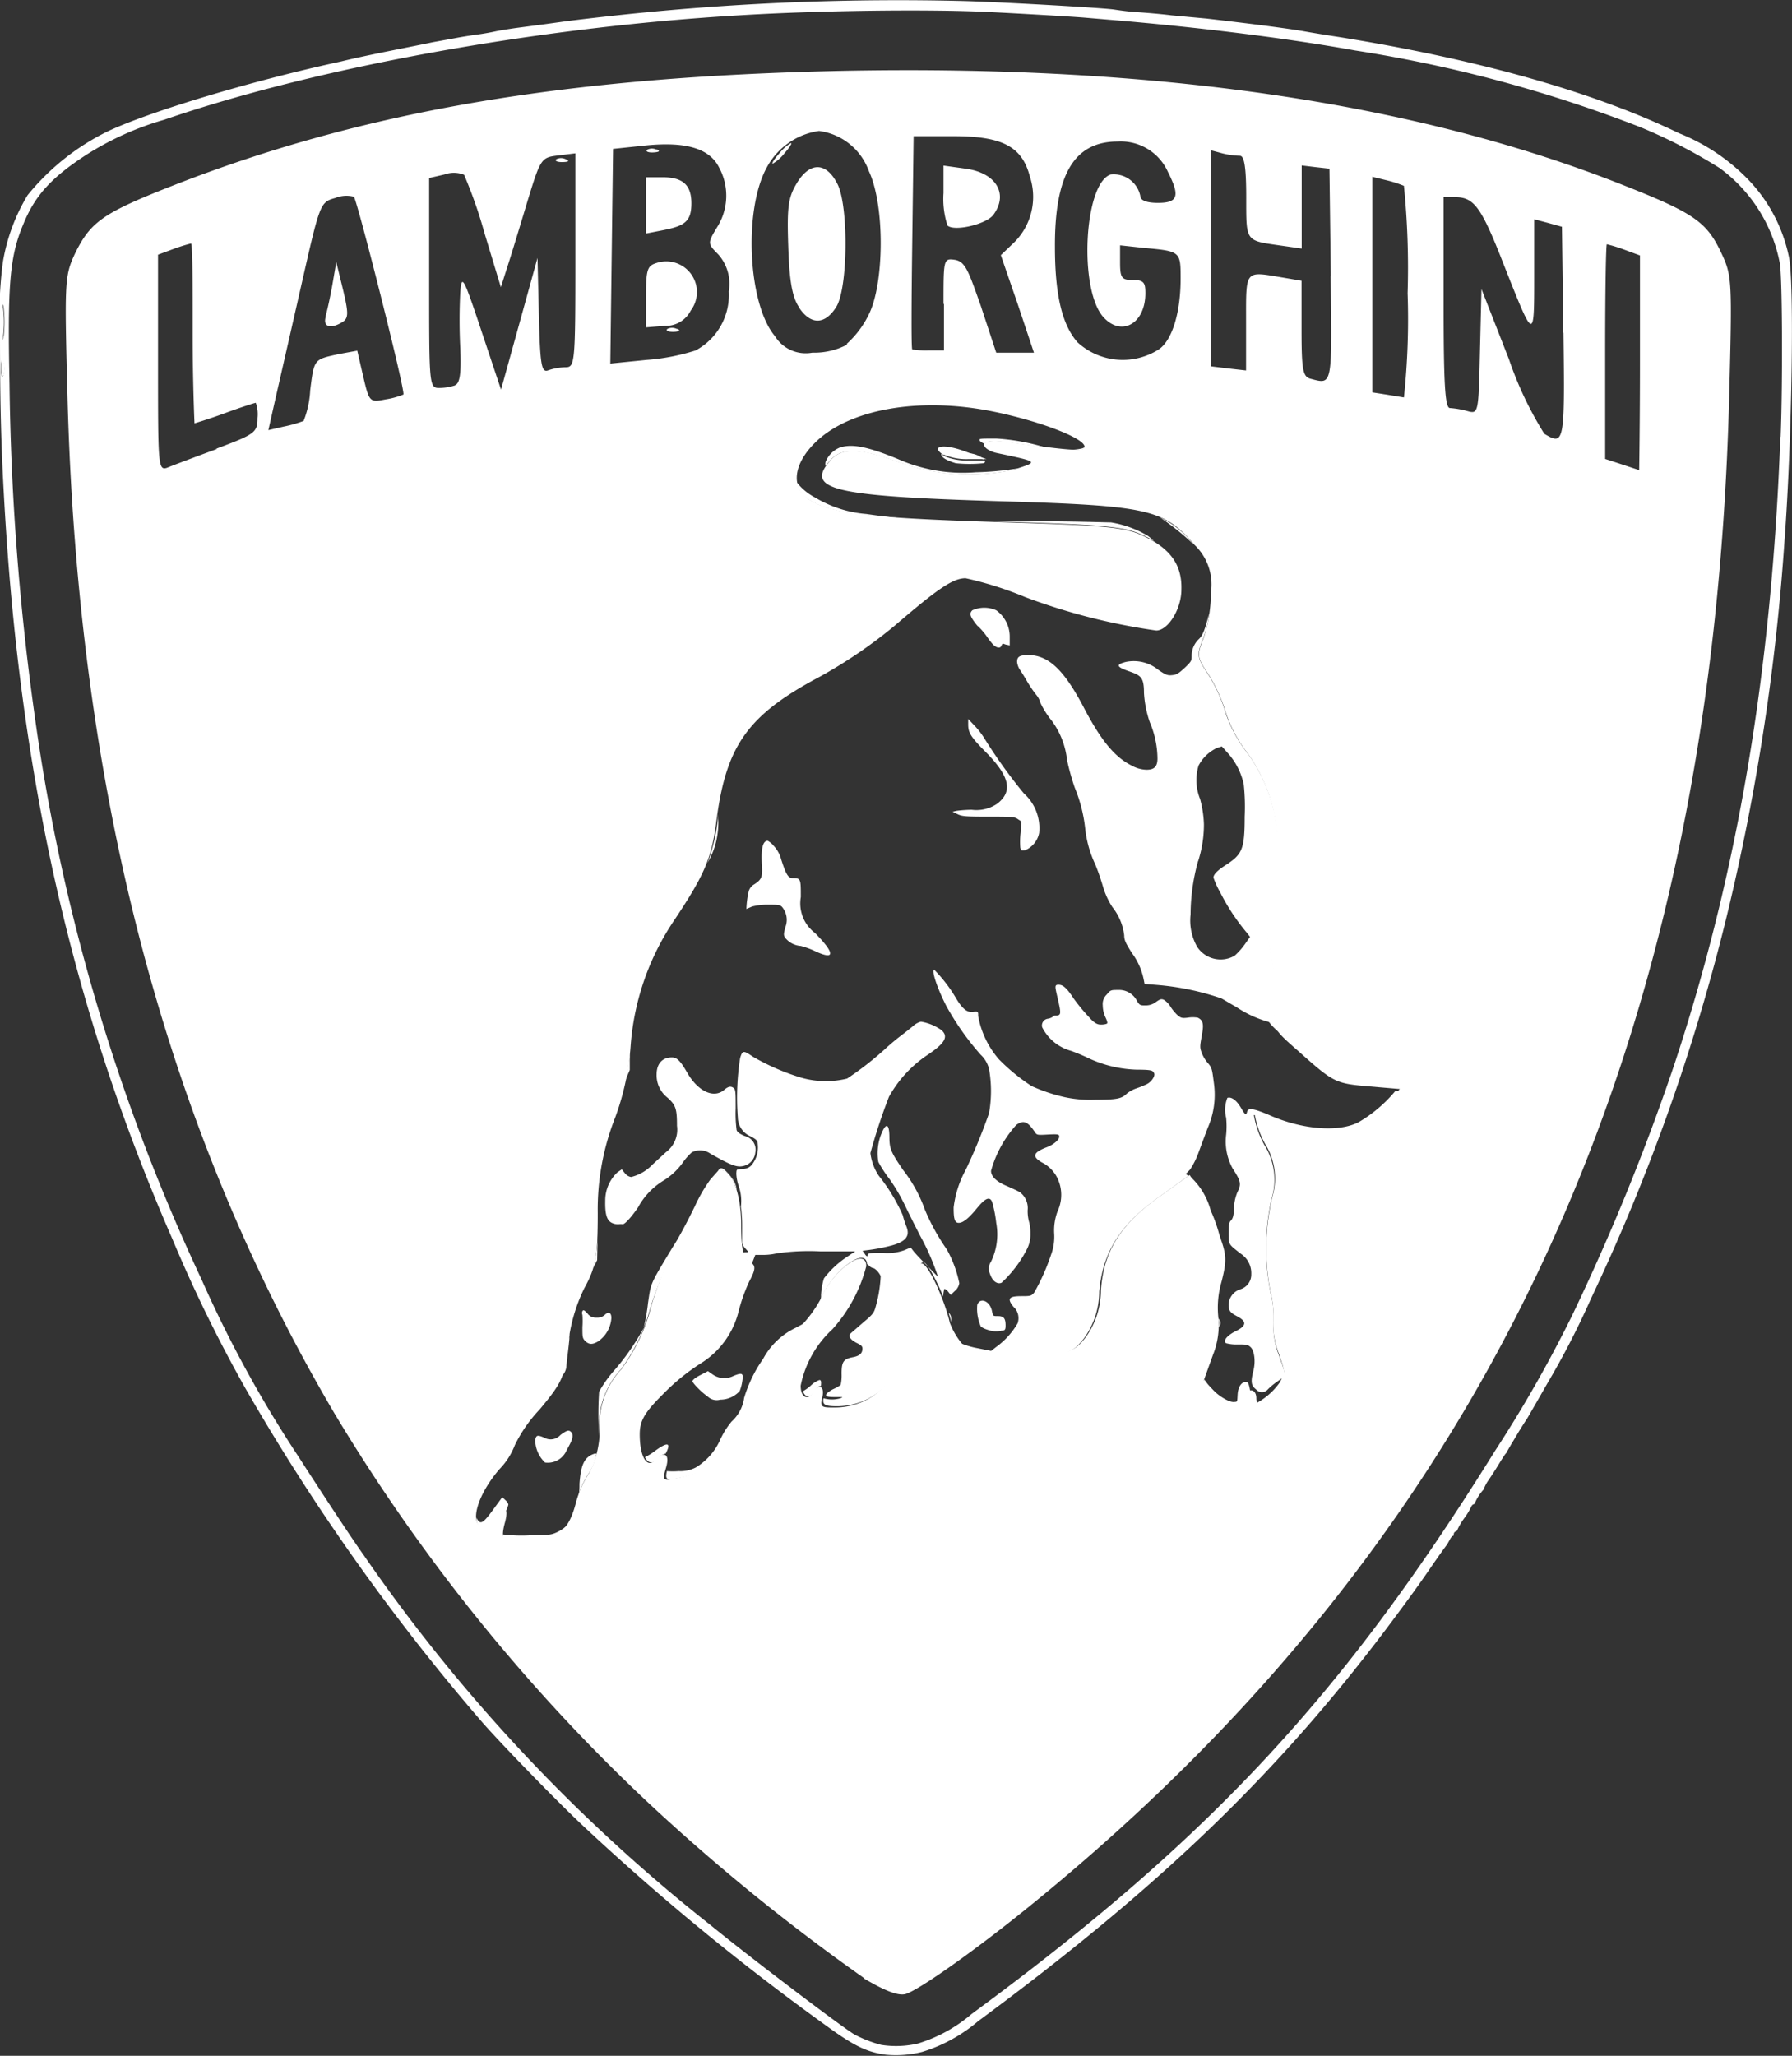 <svg xmlns="http://www.w3.org/2000/svg" viewBox="0 0 116.92 134.07">
    <rect x="0" y="0" width="116.92" height="134.07" fill="#333333" stroke="none"/>
    <defs><style>.cls-1{fill:#fff;}</style></defs>
    <g id="Réteg_2" data-name="Réteg 2">
        <g id="Réteg_1" data-name="Réteg 1">
            <path class="cls-1" d="M44.17,21.46a.67.67,0,0,0-.64,0c-.1.12.09.19.44.18s.46-.1.2-.2ZM36.92,10.39a.67.67,0,0,0-.63,0c-.11.11.09.19.44.18S37.19,10.5,36.92,10.39ZM51.18,10c.33-.37.52-.67.43-.67a2.62,2.62,0,0,0-.76.67c-.33.37-.52.67-.43.67A2.62,2.62,0,0,0,51.18,10Zm-8.33-.23a.67.67,0,0,0-.63,0c-.11.11.08.19.43.17s.46-.09.2-.2Z"/>
            <path class="cls-1" d="M63.8,34l1.08,0c7.66.24,8.57.34,9.9,1,.19.09.35.19.51.28a4.32,4.32,0,0,0-.42-.35,6.92,6.92,0,0,0-2.38-.86c-.29,0-2.5-.08-5.27-.08C65.9,34,64.79,34,63.8,34Z"/>
            <path class="cls-1" d="M75.68,33.74a16.51,16.51,0,0,1,2.19,1.76A6,6,0,0,0,75.68,33.74Z"/>
            <path class="cls-1" d="M64,29.81a1.65,1.65,0,0,0-.8-.25l-.16,0,1.15.41A1.33,1.33,0,0,0,64,29.81Z"/>
            <path class="cls-1" d="M64.23,28.94c.1-.18.59-.21,1.51-.09l2.66.35-.14,0A13.63,13.63,0,0,0,65,28.6c-.94,0-1.09,0-1.09.08S64,28.84,64.23,28.94Z"/>
            <path class="cls-1" d="M61.67,29.2a4.5,4.5,0,0,1,.59.11A.73.73,0,0,0,61.67,29.2Z"/>
            <path class="cls-1" d="M73.45,43.17c-.66.17-.61.32.19.6s1,.39,1,1.43a7.09,7.09,0,0,0,.38,1.9,6.2,6.2,0,0,1,.5,2.36c0,.56-.23.74-.72.74a2.14,2.14,0,0,1-1-.29c-1.07-.55-1.93-1.59-3-3.6-1.31-2.54-2.32-3.54-3.63-3.59-.62,0-.81.08-.81.44a1.12,1.12,0,0,0,.18.51c.11.16.34.53.51.83a8.57,8.57,0,0,0,.54.79,1.36,1.36,0,0,1,.29.54A5.72,5.72,0,0,0,68.62,47a5.24,5.24,0,0,1,1,2.57,15.83,15.83,0,0,0,.5,1.79A9.7,9.7,0,0,1,70.8,54a7.31,7.31,0,0,0,.66,2.37,14.79,14.79,0,0,1,.49,1.4,5.14,5.14,0,0,0,.63,1.39A3.64,3.64,0,0,1,73.35,61c0,.31.09.5.5,1.15a4.32,4.32,0,0,1,.77,1.72l.06.3.76.06a17.32,17.32,0,0,1,4.25.88c.18.1.61.36,1,.58a7.14,7.14,0,0,0,2,.93.23.23,0,0,1,.18.13,4.67,4.67,0,0,0,.53.53,2,2,0,0,1-.17-1.53,14.53,14.53,0,0,0-.38-3.93c-.51-2.35-.51-2.7,0-4.38a14.19,14.19,0,0,0,.52-2.82,10.48,10.48,0,0,0-1.93-5.44A8.78,8.78,0,0,1,80,46.6,10.21,10.21,0,0,0,78.84,44c-.76-1.14-.78-1.28-.33-2.38A7.33,7.33,0,0,0,78.89,40a.06.06,0,0,1,0,0c-.28,1.1-.42,1.44-.66,1.67a1.5,1.5,0,0,0-.48,1.12c0,.27,0,.34-.44.75s-.55.46-.83.49-.41,0-.91-.35A2.54,2.54,0,0,0,73.45,43.17Zm4.72,13a7.76,7.76,0,0,0,.38-2.42,7,7,0,0,0-.25-1.64,3.3,3.3,0,0,1-.1-2.18,2.6,2.6,0,0,1,1.2-1.15l.32-.1.43.48a4.42,4.42,0,0,1,1,2,13.89,13.89,0,0,1,.06,2.1c0,2.17-.17,2.47-1.29,3.19q-.74.48-.75.78a6,6,0,0,0,.46,1,13.53,13.53,0,0,0,1.73,2.61l.2.26-.36.51a4.39,4.39,0,0,1-.65.72,1.83,1.83,0,0,1-2.44-.58,3.48,3.48,0,0,1-.43-2.11A13.16,13.16,0,0,1,78.17,56.15Z"/>
            <path class="cls-1" d="M64.38,41.5a4.91,4.91,0,0,0,.39.51c.24.25.49.3.57.1s.11-.12.29-.07l.25.05,0-.61A2.12,2.12,0,0,0,65,39.8a1.91,1.91,0,0,0-1.56,0c-.22.22-.15.41.32,1C64,41,64.27,41.34,64.38,41.5Z"/>
            <path class="cls-1" d="M52.74,32.56c1,.65,2.43,1,6,1.23-.74-.07-1.45-.16-2.22-.27a7.67,7.67,0,0,1-3.33-1.07,3.72,3.72,0,0,1-1.21-1A1.59,1.59,0,0,0,52.74,32.56Z"/>
            <path class="cls-1" d="M43.36,82.88c2.11-4.14,3.47-6.54,3.71-6.54.41,0,.76.5,1,1.27a1.52,1.52,0,0,0-.15-.52c-.19-.37-.68-.9-.84-.9s-.16.09-.25.19l-.48.54a10.18,10.18,0,0,0-1,1.72c-.37.76-1,2-1.47,2.71-1.49,2.47-1.4,2.28-1.6,3.63A13.32,13.32,0,0,1,42,86.6a15.21,15.21,0,0,1-2,2.86,7.94,7.94,0,0,0-.91,1.3,21.78,21.78,0,0,0,0,2.88l0-.45a5.3,5.3,0,0,1,1.4-3.86,11.84,11.84,0,0,0,1.8-3.54A18.59,18.59,0,0,1,43.36,82.88Z"/>
            <path class="cls-1" d="M46.52,89.65l-.33-.23-.5.26c-.31.16-.51.31-.51.4s.5.65,1,1h0a.84.84,0,0,0,.81.2,1.72,1.72,0,0,0,1.27-.56,2.73,2.73,0,0,0,.17-.64c.09-.54,0-.58-.57-.35A1.32,1.32,0,0,1,46.52,89.65Z"/>
            <path class="cls-1" d="M49.07,59.12A4,4,0,0,1,50.14,59c.59,0,.74,0,.88.14a1.31,1.31,0,0,1,.22,1.33c-.12.46-.12.53,0,.7a1.42,1.42,0,0,0,1,.52,5.46,5.46,0,0,1,.94.34h0c1.32.62,1.31.15,0-1.18a2.42,2.42,0,0,1-.93-2.35c0-1.18,0-1.23-.52-1.23-.3,0-.44-.22-.76-1.22a2.08,2.08,0,0,0-.5-.9,1.38,1.38,0,0,0-.38-.32c-.32,0-.44.51-.38,1.52.05.84,0,1-.51,1.33a.74.74,0,0,0-.36.49,5.67,5.67,0,0,0-.14,1.11Z"/>
            <path class="cls-1" d="M36.33,99.93c-.37.17-.55.19-1.77.2a9.93,9.93,0,0,1-1.75-.06c0,.28,0,.47.21.54a6.44,6.44,0,0,0,3.35-.53,1.61,1.61,0,0,0,.68-.65,2.56,2.56,0,0,1-.72.5Z"/>
            <path class="cls-1" d="M42.73,94.63a3.8,3.8,0,0,1-.65.4c.19.37.46.47.76.16a1.09,1.09,0,0,1,.59-.39C43.81,94.09,43.58,94,42.73,94.63Z"/>
            <path class="cls-1" d="M62.06,86.23v0c0-.35,0-.47-.17-.62A6,6,0,0,1,62.06,86.23Z"/>
            <path class="cls-1" d="M64.43,86.72a1.58,1.58,0,0,0,.92.06c.23,0,.26-.08.26-.34,0-.46-.12-.61-.49-.61s-.32,0-.41-.38c-.15-.62-.77-.86-.95-.35A2.86,2.86,0,0,0,64,86.52,1.53,1.53,0,0,0,64.43,86.72Z"/>
            <path class="cls-1" d="M88.65,73.18c-1.3.68-3.71.49-5.86-.47-1-.42-1.35-.48-1.42-.21s-.13.21-.42-.28-.63-.71-.87-.62A2.12,2.12,0,0,0,80,72.9,5.63,5.63,0,0,1,80,74a3.63,3.63,0,0,0,.44,2.23c.53.81.56,1,.29,1.53a3.06,3.06,0,0,0-.22,1c0,.51-.08.72-.2.84s-.15.28-.15.83c0,.75,0,.71.79,1.33a1.51,1.51,0,0,1,.69,1.33,1,1,0,0,1-.74,1,1.1,1.1,0,0,0-.74,1c0,.38.11.52.55.75.67.35.63.63-.14,1-.54.28-.79.62-.57.76a2.6,2.6,0,0,0,.75.08c.55,0,.67,0,.86.19s.35.82.16,1.56-.11.95.18,1.18a.5.5,0,0,0,.77,0,4.17,4.17,0,0,1,.56-.47l.35-.25-.12.25A4.38,4.38,0,0,1,82,91.49c.13.44.71.13,1.36-.77s.58-.92.09-2.32a5.25,5.25,0,0,1-.37-2.08,6.09,6.09,0,0,0-.18-2,14.76,14.76,0,0,1,.06-6.13,4.25,4.25,0,0,0-.47-3.53,6.2,6.2,0,0,1-.68-1.94,3.09,3.09,0,0,1,1.38.36c3.19,1.27,5.69,1,7.2-.85l.9-1.08-.25,0A9,9,0,0,1,88.65,73.18Z"/>
            <path class="cls-1" d="M77.65,76.27a5.3,5.3,0,0,0,.54-1.08c.16-.44.44-1.19.62-1.66a5.37,5.37,0,0,0,.4-2.82c-.13-1-.13-1.07-.41-1.39a2.25,2.25,0,0,1-.39-.65c-.13-.35-.13-.41,0-1.12s.12-1-.26-1.18a1.94,1.94,0,0,0-.66,0c-.41.05-.46,0-.69-.19a3.07,3.07,0,0,1-.45-.56,1.42,1.42,0,0,0-.4-.41c-.17-.08-.25-.06-.52.13a1.1,1.1,0,0,1-.69.23c-.34,0-.39,0-.57-.32a1.31,1.31,0,0,0-1.23-.69c-.44,0-.49,0-.73.3a.85.85,0,0,0-.26.71,1.88,1.88,0,0,0,.17.76c.09.18.15.37.12.41s-.2.08-.38.08-.38,0-.8-.48a12.2,12.2,0,0,1-1-1.21c-.46-.7-.7-.91-1-.91s-.21.16,0,1.11c.18.8.16.9-.19.9a.22.22,0,0,0-.18.08.76.76,0,0,1-.34.13A.44.44,0,0,0,68,67a3,3,0,0,0,1.87,1.53A11.64,11.64,0,0,1,71,69a7.94,7.94,0,0,0,3.21.76c1,0,1,.07,1.09.23s-.16.55-.45.7a6,6,0,0,1-.68.28,2.09,2.09,0,0,0-.65.35c-.33.33-.65.4-2.06.4a7.94,7.94,0,0,1-2-.17,11.09,11.09,0,0,1-2.15-.72,12.69,12.69,0,0,1-2.13-1.74,5.91,5.91,0,0,1-1.36-2.83c0-.3,0-.31-.35-.27s-.65-.14-1.11-.92a9.45,9.45,0,0,0-1.4-1.82c-.21,0,.19,1.2.78,2.35a17.63,17.63,0,0,0,2.24,3.18,1.91,1.91,0,0,1,.55.93,8.25,8.25,0,0,1,0,2.89A36.83,36.83,0,0,1,63,76.31a6.76,6.76,0,0,0-.78,2.44c0,.68.05,1,.33,1s.64-.28,1.18-.94.84-.81,1-.43A8.1,8.1,0,0,1,65,79.76a4.07,4.07,0,0,1-.34,2.52.81.81,0,0,0-.07.79c.15.46.45.7.75.59a7.77,7.77,0,0,0,1.64-2.15,2.07,2.07,0,0,0,.25-1.06,2.77,2.77,0,0,0-.09-.77,2.72,2.72,0,0,1-.09-.75,1.3,1.3,0,0,0-.51-1.18c-.1-.06-.47-.24-.82-.39-.68-.28-1.06-.62-1.06-1a7.43,7.43,0,0,1,1.65-3c.47-.33.73-.23,1.19.44.15.23.16.23.88.19s.73,0,.73.15-.27.46-.79.67c-.93.35-1,.62-.34,1a2.23,2.23,0,0,1,1,1A2.52,2.52,0,0,1,69,79a3.56,3.56,0,0,0-.22,1.43,3.34,3.34,0,0,1-.2,1.39,13.77,13.77,0,0,1-1.1,2.47c-.19.23-.24.24-.84.24s-.88.08-.71.41a1.44,1.44,0,0,0,.28.37,1,1,0,0,1,.18,1A5,5,0,0,1,65,87.84l-.33.26-.91-.18a5.36,5.36,0,0,1-1.15-.35,3.3,3.3,0,0,0,.29.39c.6.68.86.71,3.82.54s3.21-.21,4-1.21a5.2,5.2,0,0,0,1-3.06c.24-2.59,1.35-4.35,3.92-6.18l1.9-1.36-.17-.13Z"/>
            <path class="cls-1" d="M53.46,90a1.71,1.71,0,0,0-.58.38,2.75,2.75,0,0,1-.49.35c.14.42.48.47.76,0,.15-.24.29-.34.41-.34C53.59,90.08,53.57,90,53.46,90Z"/>
            <path class="cls-1" d="M70.76,29.16a.47.47,0,0,1-.14.08,3.32,3.32,0,0,1-.89.09C70.53,29.39,70.75,29.33,70.76,29.16Z"/>
            <path class="cls-1" d="M66.57,55.28c.05.2.08.21.31.17a1.54,1.54,0,0,0,.92-1.13,3.05,3.05,0,0,0-1-2.58,33.54,33.54,0,0,1-2.52-3.5,5.2,5.2,0,0,0-.7-.92l-.41-.43,0,.35c0,.51.13.79,1.13,1.79,1.59,1.6,1.81,2.6.74,3.4a2.42,2.42,0,0,1-1.64.38,8.41,8.41,0,0,0-1,.07l-.25.06.33.16c.29.14.54.16,2,.16s1.72,0,1.93.16l.23.15-.05.75A4.89,4.89,0,0,0,66.57,55.28Z"/>
            <path class="cls-1" d="M61.8,30a3.94,3.94,0,0,0,.56.21,9,9,0,0,0,1.8,0c.12-.05.14-.1.07-.18l-1,0a3.74,3.74,0,0,1-1.63-.29,1.14,1.14,0,0,1-.19-.15C61.4,29.73,61.53,29.87,61.8,30Z"/>
            <path class="cls-1" d="M54.19,30c.71-.8,1.86-.77,4.26.08a13.62,13.62,0,0,0,7.71.55l.28-.09a19.8,19.8,0,0,1-2.77.26,10.47,10.47,0,0,1-5.1-.87c-2-.82-3-1-3.78-.74a1.69,1.69,0,0,0-.92.92.54.54,0,0,0,0,.28A3.15,3.15,0,0,1,54.19,30Z"/>
            <path class="cls-1" d="M51.86,86.62a4.71,4.71,0,0,0-2.07,2,8.79,8.79,0,0,0-1.24,2.55,2.54,2.54,0,0,1-.81,1.53A5.26,5.26,0,0,0,47,93.87,4,4,0,0,1,45.4,95.7a2.17,2.17,0,0,1-1.12.24,4.58,4.58,0,0,1-.77,0c-.13.61,0,.62.94.42,1.36-.27,2.6-1.07,2.82-1.82a6.39,6.39,0,0,1,.46-1.07c.16-.28.77-1.54,1.36-2.8a9.77,9.77,0,0,1,2.53-3.52,8.07,8.07,0,0,0,.89-.87Z"/>
            <path class="cls-1" d="M81.3,90.12c-.29,0-.52.31-.55.82s0,.47-.24.49-.79-.23-1.33-.74a2.79,2.79,0,0,1-.6-.74l0,.12.77.85c.89,1,1.5,1.07,1.77.34a.68.68,0,0,1,.45-.47v-.07C81.48,90.23,81.44,90.14,81.3,90.12Z"/>
            <path class="cls-1" d="M116.72,16.76a10.25,10.25,0,0,0-2.61-5,12.91,12.91,0,0,0-4.56-3.07C104,6,96.46,3.88,87.4,2.42c-.86-.13-1.88-.3-2.27-.37-1.06-.19-3.55-.51-6.42-.84L76.44,1c-.63-.08-1.67-.17-2.3-.21S72.89.65,72.74.63c-.5-.1-6.9-.47-9.72-.56A171.12,171.12,0,0,0,41,.92c-1.32.14-2,.21-3.95.45l-1.52.21-1.9.25c-.41.06-1,.15-1.32.22s-.83.16-1.15.2c-.5.07-1,.15-1.48.24l-1.48.27C27.09,3,23.9,3.6,22.29,4,16.33,5.29,9.72,7.29,7,8.58A15.49,15.49,0,0,0,1.8,12.73,12.35,12.35,0,0,0,.19,17.08,25.48,25.48,0,0,0,0,21.74c0,4.08.05,6.85.25,10.45,1,18.47,4.46,33.62,11,48.62A93.12,93.12,0,0,0,16,90.52,140.26,140.26,0,0,0,31.5,112.36c1.34,1.52,5.12,5.41,6.85,7a159.94,159.94,0,0,0,15.59,12.77c1.77,1.29,2.61,1.7,3.85,1.87h0a7,7,0,0,0,2.37-.18,10.23,10.23,0,0,0,3.65-2c12.18-9,19.93-16.52,27.34-26.53.84-1.13,1.47-2,2.06-2.86s.93-1.34,1.21-1.71l.18-.32c.06-.12.15-.23.18-.23s.07,0,.07-.12a.21.21,0,0,1,.13-.18c.06,0,.12-.09.12-.13a4.53,4.53,0,0,1,.45-.75,4.13,4.13,0,0,0,.45-.75s.06-.11.13-.13.12-.08.12-.13a3,3,0,0,1,.52-.81.15.15,0,0,0,.06-.11,2.63,2.63,0,0,1,.31-.56c.24-.35.46-.7.68-1.06s.39-.61.41-.63a.33.33,0,0,0,.09-.13s.19-.34.39-.67.39-.66.45-.75.21-.34.34-.54a5.21,5.21,0,0,0,.29-.47s.54-.93,1.15-2a53.79,53.79,0,0,0,2.87-5.57,130.15,130.15,0,0,0,8.87-25,145.31,145.31,0,0,0,3.75-24.4C116.92,28.76,117.08,18.42,116.72,16.76ZM.22,24.45c-.09.23-.17,0-.17-.42h0c0-.46.08-.65.17-.42A1.34,1.34,0,0,1,.22,24.45Zm0-2.51C.16,22.45.1,22,.1,21h0c0-1,.06-1.43.14-.93A8.18,8.18,0,0,1,.24,21.94Zm115.94,6.55c-.56,15.31-2.8,28.53-6.94,41a145.4,145.4,0,0,1-6.67,16.35,84.73,84.73,0,0,1-5,8.77C87.65,110.52,79,119.86,63.4,131.34a9.78,9.78,0,0,1-3.51,1.93,6.23,6.23,0,0,1-2.39.09,8,8,0,0,1-1.77-.69c-1-.62-6.9-5.1-9.38-7.13a111,111,0,0,1-22.62-24.12c-1-1.4-3.34-5-4.22-6.37a78.47,78.47,0,0,1-6.36-11.61,127.32,127.32,0,0,1-10.92-37A169.9,169.9,0,0,1,.62,25.06c-.13-6.49,0-8.31.91-10.46.75-1.83,1.79-3,4.08-4.49a19.3,19.3,0,0,1,5.1-2.3C20.62,4.4,35.07,1.77,48.23,1c5-.31,12.22-.41,16.19-.22,2.07.1,5.69.31,6.46.38l1.53.13c5.65.47,11.52,1.19,16,2a89,89,0,0,1,18.61,5,34.49,34.49,0,0,1,5.18,2.67,10,10,0,0,1,3.92,6.18C116.29,17.93,116.32,24.9,116.18,28.49Z"/>
            <path class="cls-1" d="M60.34,78.88a9.12,9.12,0,0,0-1.42-2.58c-.79-1.16-.88-1.38-.89-2.1,0-1-.25-1-.57-.14a3.4,3.4,0,0,0-.15,1.72,8.29,8.29,0,0,0,.74,1.13,12.25,12.25,0,0,1,1,1.71c.21.44.66,1.34,1,2a15.25,15.25,0,0,1,1.15,2.65s-1.34-1.35-1.57-1.64l-.21-.27-.43.18a3.27,3.27,0,0,1-1.37.17c-.78,0-1,0-1,.13s-.09.11-.2-.07l-.14-.2.47-.06A11.17,11.17,0,0,0,58,81.27c1.08-.26,1.4-.63,1.14-1.28a5.88,5.88,0,0,1-.24-.74,11.58,11.58,0,0,0-1.57-2.58,3.4,3.4,0,0,1-.54-1.47A37.16,37.16,0,0,1,58,71.53a7.87,7.87,0,0,1,2.44-2.68c1.21-.8,1.46-1.23,1-1.66a3.22,3.22,0,0,0-1.35-.56,1.19,1.19,0,0,0-.51.28c-.18.15-.54.44-.82.65s-.72.58-1,.84a20.79,20.79,0,0,1-2.49,1.94,5.83,5.83,0,0,1-3-.06A14.78,14.78,0,0,1,49.1,68.9c-.59-.41-.66-.4-.81.1a16.77,16.77,0,0,0-.15,3.87A1.36,1.36,0,0,0,49,74.12c.36.2.43.27.44.5a1.78,1.78,0,0,1-.17,1c-.23.45-.42.59-.83.62s-.38,0-.4.3a2.88,2.88,0,0,0,.16.82,2.91,2.91,0,0,1,.14,1.32,8.91,8.91,0,0,1,.08,1.19c0,.5,0,.9,0,1.22a1,1,0,0,0,.21.33c.23.25.23.25,0,.25a.59.59,0,0,1-.17,0,.93.93,0,0,0,.39.63.77.77,0,0,1,.2.13l.23-.59.4,0a3.94,3.94,0,0,0,1-.1,14.68,14.68,0,0,1,2.84-.13h2.28l-.48.32a6.23,6.23,0,0,0-1.56,1.44,4.52,4.52,0,0,0-.19,1.08c0,.09,0,.16,0,.24.77-1.85,2.92-3.42,3-2.25a.51.51,0,0,1,.12.09.56.56,0,0,0,.27.17c.13,0,.42.31.5.53a8.79,8.79,0,0,1-.33,2c-.1.38-.19.5-.79,1l-.83.72c-.21.19,0,.44.4.64.28.13.36.21.36.36,0,.31-.19.48-.62.56-.62.12-.74.29-.74,1.08a2.87,2.87,0,0,1-.06.73,2.77,2.77,0,0,1-.5.28c-.23.12-.44.28-.45.36s0,.15.58.15.54,0,.35.08a2,2,0,0,1-1.1,0h0c-.08.43.11.52.88.52,1.69,0,3.28-1,3.52-2.15a8.35,8.35,0,0,1,.85-2.1,2.56,2.56,0,0,0,.43-1.91c-.22-.9.38-3.23.84-3.23.22,0,.82,1.1,1.29,2.23a1.73,1.73,0,0,1,.08-.5s.14.05.23.17l.18.23.28-.27a.8.8,0,0,0,.28-.5,7.73,7.73,0,0,0-.81-2.19A13.78,13.78,0,0,1,60.34,78.88Z"/>
            <path class="cls-1" d="M41.09,69.78l0-1.11a13.39,13.39,0,0,1-.38,2.11.84.84,0,0,0,0-.12Z"/>
            <path class="cls-1" d="M36.57,93.58a.86.86,0,0,1-1.08.17c-.43-.18-.51-.16-.57.17a2.05,2.05,0,0,0,.64,1.46,1.33,1.33,0,0,0,1.33-.64l.3-.57c.19-.37.22-.63.07-.78S37,93.27,36.57,93.58Z"/>
            <path class="cls-1" d="M38,86.55c0,.64,0,.73.2.92s.43.26.84,0a2,2,0,0,0,.85-1.52c0-.35-.19-.44-.44-.19a.72.72,0,0,1-.53.17.66.66,0,0,1-.59-.27c-.21-.23-.27-.25-.33-.15a.3.3,0,0,0,0,.24A5.68,5.68,0,0,1,38,86.55Z"/>
            <path class="cls-1" d="M79.69,81.09a10.11,10.11,0,0,0-.7-2.15,4.57,4.57,0,0,0-1.24-2.12l-.12-.1.45.71a22.15,22.15,0,0,1,1.24,2.68C79.48,80.5,79.6,80.82,79.69,81.09Z"/>
            <path class="cls-1" d="M39.94,79.76h0a.9.9,0,0,0,.43.08.92.92,0,0,1,.26,0c.15,0,.6-.51,1-1.1A4.63,4.63,0,0,1,43.28,77a4.35,4.35,0,0,0,1.24-1.14,3.83,3.83,0,0,1,.62-.71,1.17,1.17,0,0,1,1.2.08c1.41.8,1.75.92,2.21.8a1,1,0,0,0,.73-.87.91.91,0,0,0-.68-1.07c-.32-.13-.49-.25-.54-.39A8.58,8.58,0,0,1,48,72.29c0-1,0-1.23-.13-1.33s-.29-.17-.61.11c-.68.59-1.71.12-2.42-1.11-.43-.75-.66-1-1-1-.62,0-1,.4-1,1.12a1.86,1.86,0,0,0,.73,1.52c.52.48.6.71.6,1.82a1.83,1.83,0,0,1-.72,1.72l-.88.81a2.86,2.86,0,0,1-1.39.81.64.64,0,0,1-.41-.25l-.2-.25-.28.19a2.51,2.51,0,0,0-.8,1.85C39.47,79.19,39.59,79.6,39.94,79.76Z"/>
            <path class="cls-1" d="M46.84,53.12c0,.1,0,.19,0,.28a12.14,12.14,0,0,1-.67,2.87,7.74,7.74,0,0,0,.38-.81A5.29,5.29,0,0,0,46.84,53.12Z"/>
            <path class="cls-1" d="M79.52,86.55a.39.39,0,0,0,0-.55s0,0,0,.06A1.78,1.78,0,0,1,79.52,86.55Z"/>
            <path class="cls-1" d="M37.81,96.77c0,.28,0,.52-.07.75a5.5,5.5,0,0,1,.72-1.5,3.21,3.21,0,0,0,.45-1.22l-.11,0C38.16,95,37.9,95.45,37.81,96.77Z"/>
            <path class="cls-1" d="M33,98.57a2.61,2.61,0,0,0,.17-.45.6.6,0,0,0-.2-.29l-.2-.19-.6.82c-.68.93-.84,1-1.08.53,0,0,0-.06,0-.08a.9.9,0,0,0,.18.66c.28.28.5.19.88-.36S32.87,98.37,33,98.57Z"/>
            <path class="cls-1" d="M39,80.24a10.43,10.43,0,0,1-.28,2.43l.24-.49Z"/>
            <path class="cls-1" d="M37.15,87.3c0-.12,0-.22,0-.33-.06.3-.11.61-.14.91a8.28,8.28,0,0,1-.33,1.84,1,1,0,0,0,.27-.56C37,88.54,37.1,87.92,37.15,87.3Z"/>
            <path class="cls-1" d="M56.37,129a132.43,132.43,0,0,1-14.22-11.57A118.46,118.46,0,0,1,21.83,92.19C10.8,73.47,5.07,51.64,4.4,25.76c-.2-7.55-.18-7.79.53-9.3,1-2,1.81-2.58,6.33-4.35C23.75,7.22,36.93,5,55,4.62c20.38-.4,37.24,2.06,50.8,7.41,4.7,1.85,5.54,2.42,6.49,4.43.72,1.52.73,1.74.53,9.47-1.1,42.49-15.68,74-45.42,98.2-3.6,2.94-7.37,5.61-8.3,5.91-.47.14-1.32-.18-2.71-1Zm-20-29c.52-.24.9-.85,1.18-1.9A6.89,6.89,0,0,1,38.48,96a6.25,6.25,0,0,0,.65-2.83,5.22,5.22,0,0,1,1.4-3.86,11.84,11.84,0,0,0,1.8-3.54,20.43,20.43,0,0,1,1-2.92c2.12-4.14,3.48-6.53,3.72-6.53.73,0,1.31,1.59,1.31,3.57,0,1.57.13,2.17.53,2.39s.47.41,0,1.28a11.25,11.25,0,0,0-.71,2,5.54,5.54,0,0,1-2.47,3.36,13.91,13.91,0,0,0-2.45,2c-1.21,1.2-1.52,1.74-1.52,2.62,0,1.48.48,2.25,1,1.68s1-.48.72.48-.18.88.89.66c1.36-.27,2.59-1.07,2.82-1.82a5.39,5.39,0,0,1,.46-1.07c.16-.28.77-1.54,1.35-2.8a9.67,9.67,0,0,1,2.54-3.52,8,8,0,0,0,2-2.39c.77-1.9,3-3.52,3-2.18a9.82,9.82,0,0,1-2.21,4.11,6.83,6.83,0,0,0-2.07,3.68c0,.77.46,1,.82.41s.77-.35.59.34,0,.67.84.67c1.69,0,3.28-1,3.53-2.15a8.35,8.35,0,0,1,.85-2.1,2.65,2.65,0,0,0,.43-1.91c-.23-.9.38-3.23.83-3.23s1.54,2.5,1.84,3.86A4.78,4.78,0,0,0,63,87.89c.61.68.87.71,3.83.54s3.21-.22,4-1.21a5.27,5.27,0,0,0,1-3.06C72,81.57,73.14,79.81,75.7,78l1.92-1.37.47.75A23.5,23.5,0,0,1,79.34,80c.71,1.78.74,2.07.36,3.59A6,6,0,0,0,79.5,86a5.24,5.24,0,0,1-.36,2.36L78.55,90l.78.85c.88,1,1.49,1.07,1.77.34s.87-.65.87,0,.65.46,1.39-.56c.57-.77.57-.92.09-2.32a5.31,5.31,0,0,1-.38-2.08,6.09,6.09,0,0,0-.18-2A14.77,14.77,0,0,1,83,78.11a4.25,4.25,0,0,0-.47-3.53,6.13,6.13,0,0,1-.68-2,3.46,3.46,0,0,1,1.38.36c3.19,1.28,5.68,1,7.2-.84l.9-1.08-2-.17c-2.21-.19-2.31-.24-4.64-2.32C83.06,67.11,83,67,83.17,65.69a14,14,0,0,0-.37-3.93c-.52-2.35-.52-2.7,0-4.39a13.45,13.45,0,0,0,.53-2.81,10.48,10.48,0,0,0-1.93-5.44A8.78,8.78,0,0,1,80,46.53,10.58,10.58,0,0,0,78.86,44c-.77-1.14-.78-1.28-.33-2.38a9.83,9.83,0,0,0,.48-3,3.56,3.56,0,0,0-1.07-3.08c-2-2.34-3-2.56-12.59-2.85-11.12-.33-12.87-.76-11.14-2.7.71-.8,1.86-.78,4.26.08a13.59,13.59,0,0,0,7.7.55c1.61-.52,1.64-.49-1.15-1.08-.45-.1-.82-.34-.82-.55s.51-.3,1.56-.16c4.3.58,5,.63,5,.3,0-.55-2.89-1.66-5.91-2.28-4.84-1-9.52-.18-11.73,2.08-1.36,1.38-1.51,2.85-.38,3.61,1.43.94,3.77,1.23,12.14,1.5,7.65.24,8.57.33,9.9,1,1.64.81,2.35,1.86,2.3,3.41,0,1.29-.88,2.67-1.64,2.67a40.42,40.42,0,0,1-8.55-2.18A22.86,22.86,0,0,0,63,37.71c-.81,0-1.77.64-4.62,3.09a31.68,31.68,0,0,1-4.85,3.31c-4.67,2.47-6.11,4.44-6.76,9.22C46.46,55.92,46,57,44,60a16.8,16.8,0,0,0-2.85,8.16,16.91,16.91,0,0,1-1,4.69A16.36,16.36,0,0,0,39,79.12C39,82,38.85,82.69,38.13,84a10.9,10.9,0,0,0-1.07,3.78c-.21,2-.38,2.38-1.85,4.14a9.28,9.28,0,0,0-1.62,2.33,4.56,4.56,0,0,1-1,1.56c-1.25,1.45-1.87,3.12-1.34,3.66.27.28.5.19.88-.36.72-1,1.13-.93.8.24-.18.68-.15,1,.11,1.16a6.49,6.49,0,0,0,3.34-.53ZM61.57,29.68c-.92-.6,0-.76,1.37-.25l1.42.51-1.15,0a3.82,3.82,0,0,1-1.64-.29Zm-47.48-.41c2.55-.95,2.71-1.07,2.71-2a2.27,2.27,0,0,0-.11-1c-.06,0-1,.3-2,.67s-2,.67-2,.67-.12-2.64-.12-5.87,0-5.86-.11-5.86a11.13,11.13,0,0,0-1.15.36l-1,.37V23.7c0,6.57,0,7,.58,6.81.31-.13,1.79-.69,3.29-1.24ZM107,23.66v-7l-1-.37a10.23,10.23,0,0,0-1.16-.36c-.06,0-.11,3.14-.11,7v7l1.07.35,1.15.38S107,27.51,107,23.66Zm-5-1.94-.09-6.93-.9-.25-.91-.24V18c0,4.29,0,4.28-2-.78-1.45-3.71-1.92-4.36-3.15-4.36h-.76v6.87c0,5.27.09,6.88.41,6.88a5.7,5.7,0,0,1,1.14.2c.72.2.73.15.82-3.88l.1-4.08,1.79,4.57a23.26,23.26,0,0,0,2.31,4.87c1.31.79,1.34.6,1.25-6.61ZM19.81,27.45a6.32,6.32,0,0,0,.43-2c.26-2.07.24-2,1.87-2.36l1.2-.22.39,1.69c.39,1.66.42,1.69,1.44,1.49a5.09,5.09,0,0,0,1.18-.32c.16-.14-3-12.62-3.23-12.9a1.93,1.93,0,0,0-1.21.08c-1,.28-1,.32-2.23,5.73q-.84,3.7-1.69,7.41l-.45,2,1-.23a8.25,8.25,0,0,0,1.25-.35Zm1.43-6.81c.1-.35.31-1.29.45-2.09l.25-1.46.44,1.8c.36,1.51.36,1.84,0,2.09-.8.51-1.34.35-1.12-.34Zm70.6-1.52a53.58,53.58,0,0,0-.24-7,7.62,7.62,0,0,0-1.16-.37l-.9-.22V25.59l.9.14,1.16.19a48.32,48.32,0,0,0,.24-6.8Zm-62.15,6c.32-.12.41-.78.34-2.44a35.6,35.6,0,0,1,0-3.6c.09-1.23.2-1.05,1.38,2.5l1.28,3.83,1.19-4.29,1.19-4.3.09,3.77c.08,3.23.17,3.73.61,3.56a3.73,3.73,0,0,1,1.14-.2c.6,0,.63-.32.63-7V10l-1.13.14c-1.1.13-1.14.19-2,3-.48,1.6-1.06,3.51-1.3,4.24l-.43,1.35-1.07-3.53a29.93,29.93,0,0,0-1.33-3.8A1.79,1.79,0,0,0,29,11.38l-1,.23v6.85c0,6.52,0,6.84.63,6.84a3.38,3.38,0,0,0,1.07-.17ZM86.83,18l-.09-7-.9-.1-.91-.11v5.42l-1.4-.2c-2.29-.33-2.22-.22-2.22-3.15,0-1.93-.12-2.7-.41-2.7A5.15,5.15,0,0,1,79.75,10L79,9.8V23.89l1.15.14,1.15.13V21c0-3.45-.11-3.32,2.39-2.9l1.23.21v3.12c0,2.68.08,3.13.58,3.27,1.45.38,1.41.56,1.32-6.73ZM45.41,22.84A4.1,4.1,0,0,0,47.55,19a2.88,2.88,0,0,0-.68-2.4c-.71-.72-.71-.73-.09-1.77a3.84,3.84,0,0,0,.14-3.9C46.29,9.66,44.71,9.21,42,9.5l-2,.21-.09,7-.09,7,2.39-.24a13.79,13.79,0,0,0,3.19-.62Zm-3.26-3.51c0-1.75.08-2,.69-2.18a2,2,0,0,1,2.23,3.1,1.82,1.82,0,0,1-1.7,1l-1.22.1v-2Zm0-5.94V11.56h1.08c1.32,0,1.88.5,1.88,1.7s-.45,1.48-1.89,1.76l-1.07.21V13.39Zm33.45,9.4c.87-.58,1.43-2.38,1.43-4.62,0-1.76,0-1.79-2.38-2L73.08,16v1.13c0,1,.11,1.13.83,1.13s.82.17.82.86c0,2-1.57,2.87-2.75,1.55-1.61-1.82-1.25-8.73.49-9.29a1.77,1.77,0,0,1,1.93,1.4c0,.29.41.45,1.15.45,1.31,0,1.45-.44.66-2a3.37,3.37,0,0,0-3.29-2c-2.83,0-4.11,2.15-4.09,6.87,0,3.13.47,5.1,1.48,6.23A4.37,4.37,0,0,0,75.6,22.79Zm-20.36-.36a6.23,6.23,0,0,0,1.45-1.93c1-2,1.06-7.08,0-9.34a4,4,0,0,0-3.25-2.62,4.6,4.6,0,0,0-3.41,2.38c-1.53,2.77-1.23,8.91.53,11A2.36,2.36,0,0,0,53,23a4.62,4.62,0,0,0,2.28-.53ZM52.11,20c-.43-.66-.61-1.73-.68-3.94-.09-2.6,0-3.2.58-4.15.85-1.38,1.92-1.34,2.64.11s.68,6.78-.09,8-1.71,1.15-2.45,0Zm9.45-.21c0-2.83,0-2.95.71-2.85s.91.71,1.72,3L65,23h2.46L66.39,19.8,65.3,16.64l.89-.85a4.19,4.19,0,0,0,1-4.29c-.51-1.95-1.8-2.62-5-2.62H59.61l-.09,6.91c-.05,3.79-.07,6.92,0,7a5.56,5.56,0,0,0,1.07.06h1v-3Zm.25-5.11a5.59,5.59,0,0,1-.25-2.09V10.8L63,11c2,.27,2.81,1.65,1.82,3-.44.62-2.55,1.12-3,.71ZM.07,24c0-.46.07-.65.17-.42a1.34,1.34,0,0,1,0,.84c-.1.23-.17,0-.17-.42Zm0-3c0-1,.06-1.42.13-.92a7.16,7.16,0,0,1,0,1.85c-.07.5-.13.09-.13-.93Z"/>
        </g>
    </g>
</svg>